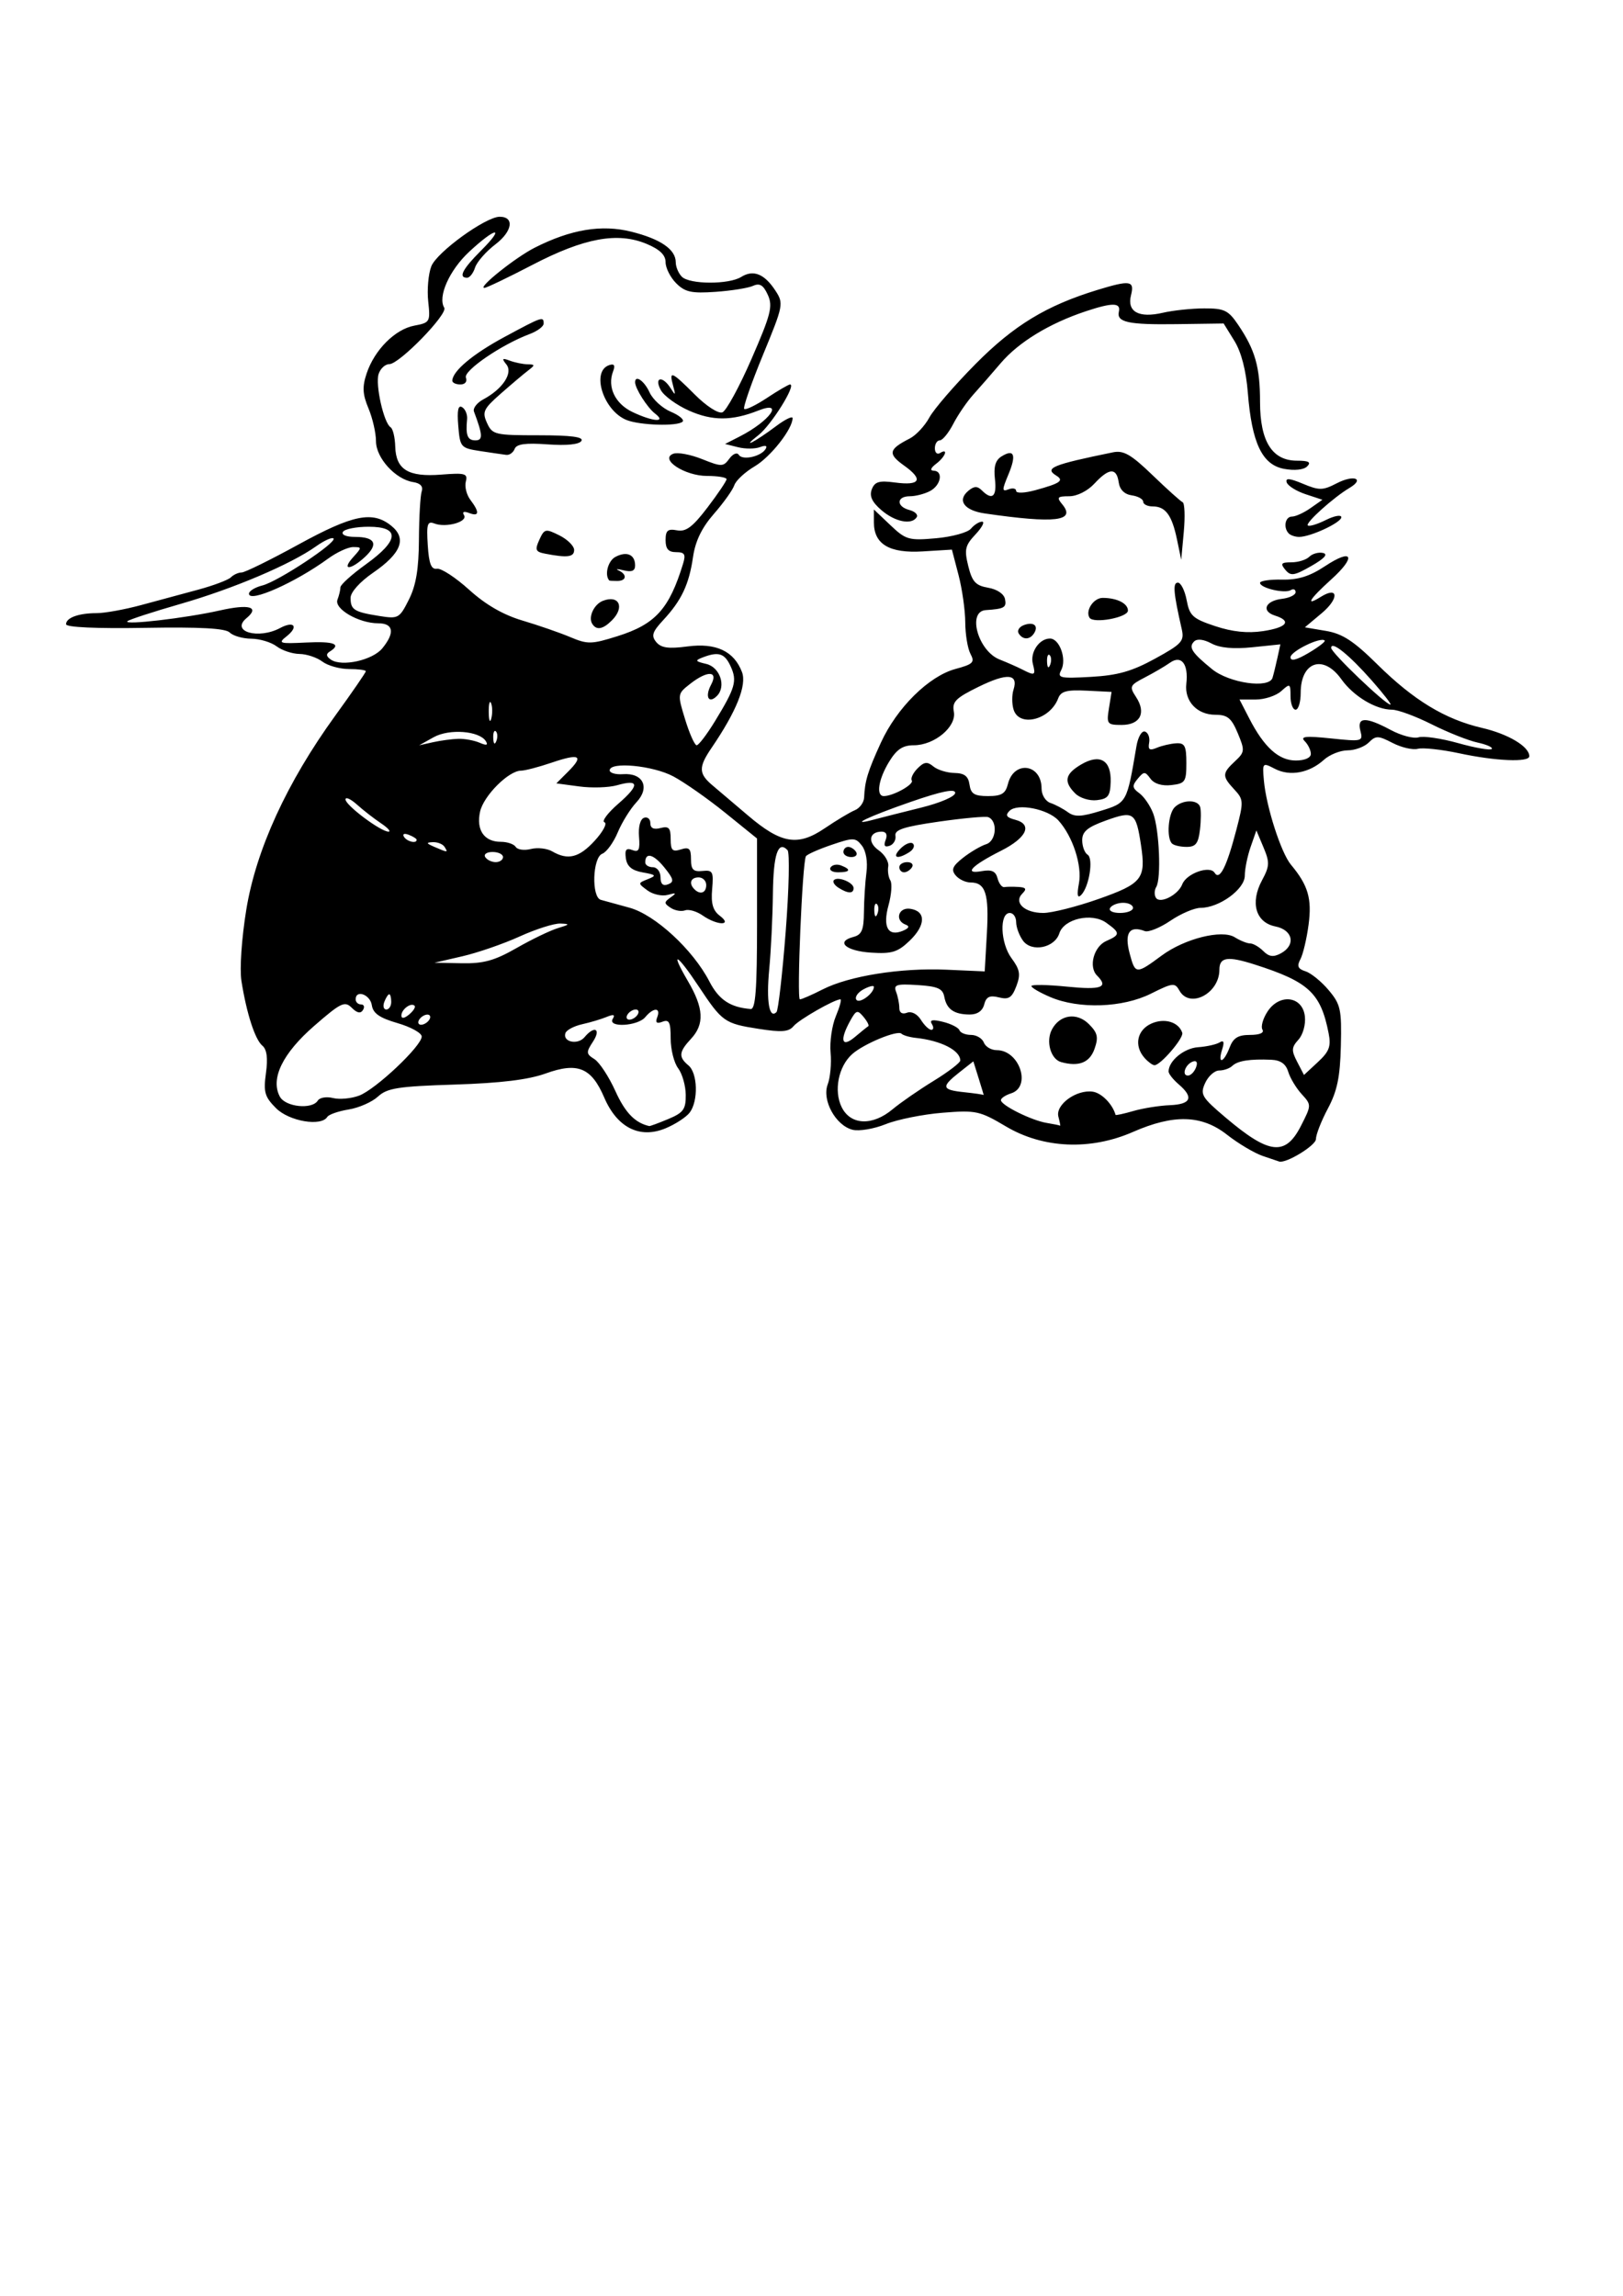 <?xml version="1.0" encoding="UTF-8" standalone="no"?>
<!-- Created with Inkscape (http://www.inkscape.org/) -->
<svg
   xmlns:dc="http://purl.org/dc/elements/1.1/"
   xmlns:cc="http://creativecommons.org/ns#"
   xmlns:rdf="http://www.w3.org/1999/02/22-rdf-syntax-ns#"
   xmlns:svg="http://www.w3.org/2000/svg"
   xmlns="http://www.w3.org/2000/svg"
   xmlns:sodipodi="http://sodipodi.sourceforge.net/DTD/sodipodi-0.dtd"
   xmlns:inkscape="http://www.inkscape.org/namespaces/inkscape"
   width="744.094"
   height="1052.362"
   id="svg3095"
   sodipodi:version="0.32"
   inkscape:version="0.46+pre4"
   sodipodi:docname="Little Angel2.svg"
   inkscape:output_extension="org.inkscape.output.svg.inkscape">
  <defs
     id="defs3097">
    <inkscape:perspective
       sodipodi:type="inkscape:persp3d"
       inkscape:vp_x="0 : 526.18109 : 1"
       inkscape:vp_y="0 : 1000 : 0"
       inkscape:vp_z="744.09448 : 526.18109 : 1"
       inkscape:persp3d-origin="372.04724 : 350.78739 : 1"
       id="perspective3103" />
    <inkscape:perspective
       id="perspective3112"
       inkscape:persp3d-origin="372.04724 : 350.78739 : 1"
       inkscape:vp_z="744.09448 : 526.18109 : 1"
       inkscape:vp_y="0 : 1000 : 0"
       inkscape:vp_x="0 : 526.18109 : 1"
       sodipodi:type="inkscape:persp3d" />
  </defs>
  <sodipodi:namedview
     id="base"
     pagecolor="#ffffff"
     bordercolor="#666666"
     borderopacity="1.0"
     gridtolerance="10000"
     guidetolerance="10"
     objecttolerance="10"
     inkscape:pageopacity="0.0"
     inkscape:pageshadow="2"
     inkscape:zoom="0.35"
     inkscape:cx="-23.571429"
     inkscape:cy="520"
     inkscape:document-units="px"
     inkscape:current-layer="layer1"
     showgrid="false"
     inkscape:window-width="640"
     inkscape:window-height="675"
     inkscape:window-x="22"
     inkscape:window-y="22" />
  <g
     inkscape:label="Layer 1"
     inkscape:groupmode="layer"
     id="layer1">
    <path
       style="fill:#000000"
       d="M 578.851,529.848 C 575.008,528.523 567.67,524.151 562.546,520.132 C 550.947,511.035 538.158,510.657 519.452,518.856 C 499.947,527.405 478.277,526.475 461.218,516.355 C 449.14,509.189 447.474,508.829 432.101,510.068 C 423.133,510.791 411.411,513.148 406.052,515.307 C 400.694,517.465 393.87,518.619 390.888,517.871 C 383.126,515.923 376.738,504.285 379.476,497.082 C 380.658,493.974 381.251,487.415 380.795,482.507 C 380.339,477.598 381.423,470.095 383.203,465.833 C 384.984,461.571 385.928,458.084 385.302,458.084 C 382.546,458.084 366.309,467.373 363.818,470.374 C 361.634,473.006 358.336,473.258 347.779,471.603 C 332.123,469.148 331.138,468.448 320.25,452.044 C 310.176,436.868 306.968,435.356 315.412,449.764 C 322.664,462.139 323.049,469.473 316.798,476.183 C 311.224,482.166 310.999,484.52 315.633,488.366 C 319.875,491.887 320.22,504.661 316.215,509.974 C 314.614,512.099 309.588,515.368 305.047,517.239 C 293.261,522.094 282.927,516.872 277.013,503.074 C 271.133,489.358 264.836,486.773 250.182,492.062 C 242.246,494.927 229.531,496.477 208.482,497.145 C 182.521,497.969 177.5,498.754 173.293,502.646 C 170.594,505.143 164.542,507.809 159.843,508.572 C 155.144,509.334 150.739,510.865 150.054,511.974 C 147.261,516.493 132.573,513.997 126.557,507.98 C 121.353,502.776 120.733,500.622 121.929,491.898 C 122.874,485.002 122.35,481.027 120.268,479.299 C 116.918,476.519 113.028,464.476 110.687,449.634 C 109.824,444.158 110.78,430.12 112.909,417.023 C 117.381,389.512 131.543,358.615 153.681,328.072 C 161.401,317.42 167.718,308.249 167.718,307.69 C 167.718,307.132 164.25,306.676 160.011,306.676 C 155.772,306.676 150.268,305.137 147.782,303.256 C 145.295,301.375 140.578,299.802 137.299,299.762 C 134.021,299.721 129.304,298.149 126.817,296.268 C 124.33,294.387 119.099,292.814 115.191,292.774 C 111.284,292.733 106.846,291.458 105.329,289.942 C 103.386,287.999 91.893,287.366 66.428,287.799 C 44.133,288.178 30.286,287.545 30.286,286.147 C 30.286,283.152 36.077,281.053 44.339,281.053 C 48.015,281.053 57.101,279.412 64.53,277.407 C 71.959,275.402 83.803,272.203 90.849,270.299 C 97.896,268.394 104.657,265.842 105.874,264.627 C 107.091,263.412 109.295,262.418 110.771,262.418 C 112.247,262.418 123.969,256.653 136.82,249.606 C 161.804,235.906 170.842,234.083 179.403,241.016 C 186.601,246.845 183.962,253.645 171.057,262.525 C 164.98,266.706 160.73,271.444 160.73,274.039 C 160.73,279.5 162.316,280.506 173.813,282.345 C 182.612,283.752 183.129,283.469 187.458,274.859 C 190.742,268.328 191.988,260.879 192.069,247.277 C 192.13,237.028 192.704,227.095 193.343,225.203 C 194.093,222.987 192.712,221.489 189.457,220.99 C 181.325,219.743 172.377,209.925 172.377,202.25 C 172.377,198.502 170.828,191.728 168.935,187.197 C 166.218,180.694 166.039,177.322 168.087,171.189 C 171.696,160.382 181.127,150.926 189.946,149.271 C 197.12,147.925 197.345,147.534 196.324,138.178 C 195.741,132.844 196.377,125.601 197.736,122.084 C 200.23,115.626 222.67,99.362 229.085,99.362 C 235.966,99.362 234.934,106.053 227.136,112.001 C 222.815,115.297 218.614,120.091 217.8,122.654 C 216.987,125.217 215.343,127.315 214.149,127.315 C 210.007,127.315 212.018,123.39 220.517,114.891 C 231.854,103.555 227.44,103.944 215.146,115.365 C 206.03,123.833 200.579,136.041 203.676,141.053 C 205.447,143.918 183.069,166.914 178.509,166.914 C 176.59,166.914 174.371,168.959 173.578,171.458 C 172.015,176.383 175.967,193.931 179.072,195.849 C 180.122,196.498 181.078,200.441 181.196,204.611 C 181.5,215.275 187.138,218.742 202.25,217.556 C 213.274,216.691 214.531,217.047 213.561,220.757 C 212.96,223.053 213.897,226.814 215.643,229.116 C 219.944,234.788 219.746,236.948 215.088,235.161 C 212.661,234.23 211.784,234.599 212.743,236.15 C 214.612,239.175 204.538,242.028 199.21,239.984 C 195.938,238.728 195.494,240.147 196.113,249.886 C 196.656,258.432 197.703,261.116 200.332,260.702 C 202.256,260.398 208.898,264.739 215.094,270.346 C 222.65,277.186 230.7,281.831 239.549,284.457 C 246.804,286.61 256.65,290.02 261.43,292.034 C 269.427,295.403 271.156,295.369 283.134,291.602 C 300.487,286.144 306.837,279.114 313.182,258.341 C 314.483,254.08 313.882,253.1 309.967,253.1 C 306.458,253.1 305.151,251.607 305.151,247.6 C 305.151,243.154 306.155,242.29 310.392,243.095 C 314.488,243.872 317.541,241.584 324.368,232.618 C 329.172,226.309 333.103,220.474 333.103,219.653 C 333.103,218.832 329.071,218.16 324.142,218.16 C 313.914,218.16 302.209,210.469 308.666,207.992 C 310.652,207.23 316.588,208.331 321.857,210.439 C 330.833,214.03 331.623,214.019 334.376,210.253 C 336.013,208.014 337.93,207.231 338.705,208.484 C 340.355,211.153 348.836,209.325 350.992,205.836 C 351.941,204.3 350.994,203.971 348.441,204.95 C 346.207,205.808 341.689,205.833 338.4,205.008 L 332.42,203.507 L 339.167,200.06 C 352.938,193.024 359.832,183.391 347.662,188.19 C 335.554,192.964 326.638,192.986 315.973,188.268 C 310.24,185.732 304.375,181.463 302.939,178.78 C 299.736,172.796 303.778,172.082 307.476,177.978 C 309.682,181.497 309.836,181.337 308.599,176.814 C 306.64,169.647 307.819,170.13 318.602,180.913 C 323.907,186.218 329.345,189.715 331.189,189.008 C 332.975,188.323 339.003,177.265 344.584,164.435 C 353.443,144.074 354.387,140.351 352.016,135.148 C 349.977,130.673 348.298,129.644 345.278,131.022 C 343.066,132.031 335.317,133.271 328.059,133.777 C 317.037,134.545 314.062,133.896 310.007,129.841 C 307.336,127.17 305.151,122.835 305.151,120.208 C 305.151,116.892 302.489,114.318 296.451,111.795 C 283.166,106.244 267.834,109.061 244.095,121.414 C 232.934,127.222 223.016,131.973 222.054,131.973 C 218.83,131.973 236.334,118 245.153,113.534 C 261.75,105.128 275.827,102.797 289.428,106.201 C 302.875,109.567 309.81,114.337 309.81,120.222 C 309.81,122.329 311.067,125.311 312.605,126.849 C 316.172,130.416 334.156,130.481 339.814,126.947 C 345.359,123.484 350.444,125.503 355.46,133.159 C 359.353,139.1 359.21,139.844 349.761,162.777 C 344.43,175.716 340.576,186.81 341.197,187.431 C 341.818,188.052 346.518,185.786 351.641,182.396 C 356.764,179.005 361.524,176.231 362.218,176.231 C 365.23,176.231 353.637,194.824 347.744,199.443 C 339.187,206.151 346.081,202.643 355.815,195.337 C 359.978,192.212 363.381,190.565 363.376,191.678 C 363.355,196.675 353.299,209.453 345.997,213.761 C 341.581,216.366 337.384,220.256 336.67,222.405 C 335.956,224.554 331.749,230.457 327.321,235.522 C 321.755,241.888 318.795,247.999 317.731,255.321 C 315.904,267.897 312.455,275.214 304.123,284.19 C 299.046,289.659 298.477,291.436 300.875,294.326 C 303.094,296.999 306.491,297.472 315.188,296.318 C 328.268,294.583 336.528,298.467 340.179,308.071 C 342.458,314.065 337.644,326.06 326.249,342.781 C 320.168,351.705 320.243,354.603 326.697,360.032 C 329.58,362.457 336.874,368.647 342.906,373.787 C 358.152,386.777 365.754,388.052 378.085,379.684 C 383.452,376.042 389.678,372.31 391.92,371.391 C 394.162,370.471 396.076,367.851 396.174,365.567 C 396.501,357.955 397.836,353.587 403.845,340.46 C 411.206,324.381 425.833,309.932 438.089,306.632 C 446.141,304.463 447.004,303.595 444.942,299.743 C 443.645,297.319 442.563,290.811 442.538,285.282 C 442.514,279.753 441.126,269.988 439.455,263.582 L 436.416,251.936 L 423.058,252.756 C 407.772,253.695 400.655,249.474 400.655,239.471 L 400.655,233.551 L 408.225,240.734 C 415.301,247.448 416.667,247.84 429.14,246.73 C 436.48,246.078 443.684,244.099 445.149,242.334 C 446.614,240.568 448.915,239.124 450.263,239.124 C 451.61,239.124 450.249,241.746 447.238,244.952 C 442.458,250.04 442.037,251.884 443.921,259.494 C 445.699,266.678 447.3,268.419 453.037,269.408 C 457.172,270.12 460.314,272.253 460.778,274.665 C 461.514,278.487 460.437,279.095 451.932,279.665 C 443.332,280.24 448.41,298.402 458.26,302.296 C 461.809,303.699 466.532,305.783 468.757,306.926 C 474.453,309.854 474.915,309.603 473.537,304.334 C 472.156,299.054 476.439,292.699 481.378,292.699 C 485.783,292.699 489.154,302.162 486.533,307.166 C 484.642,310.777 485.927,311.068 500.202,310.264 C 512.468,309.574 518.973,307.723 529.568,301.911 C 541.892,295.15 543.046,293.868 541.781,288.331 C 537.979,271.682 537.595,267.076 540.006,267.076 C 541.397,267.076 543.214,270.697 544.044,275.121 C 545.386,282.274 546.837,283.593 557.122,287.009 C 564.999,289.625 571.983,290.357 579.012,289.303 C 590.035,287.65 592.36,284.657 584.546,282.177 C 578.087,280.126 580.065,275.404 587.766,274.492 C 591.19,274.087 593.992,272.715 593.992,271.443 C 593.992,270.171 592.992,269.749 591.77,270.504 C 589.017,272.205 577.687,269.533 577.687,267.183 C 577.687,266.238 582.217,265.566 587.755,265.688 C 595.083,265.851 600.443,264.179 607.443,259.547 C 620.18,251.119 622.008,255.055 610.278,265.652 C 600.274,274.691 598.19,278.176 605.533,273.59 C 613.648,268.522 614.022,274.326 606.014,281.04 L 598.236,287.561 L 607.906,289.195 C 615.475,290.474 620.573,293.79 631.377,304.46 C 648.123,320.999 662.477,329.715 679.477,333.667 C 691.529,336.468 701.143,342.223 701.143,346.636 C 701.143,349.533 685.758,348.888 668.964,345.286 C 660.874,343.551 652.349,342.629 650.019,343.239 C 647.689,343.848 642.484,342.641 638.452,340.556 C 631.849,337.141 630.765,337.121 627.531,340.355 C 625.557,342.33 621.201,343.946 617.852,343.946 C 614.503,343.946 609.599,345.904 606.954,348.299 C 600.27,354.349 591.378,355.984 584.517,352.424 C 578.812,349.465 578.729,349.552 579.45,357.745 C 580.503,369.721 587.311,390.916 591.851,396.356 C 599.74,405.808 601.528,411.893 599.939,423.873 C 599.083,430.321 597.396,437.441 596.19,439.696 C 594.497,442.858 595.037,444.126 598.55,445.241 C 601.055,446.036 605.823,449.916 609.144,453.864 C 614.638,460.392 615.144,462.703 614.741,479.417 C 614.397,493.665 613.064,500.112 608.804,508.114 C 605.782,513.79 603.31,520.108 603.31,522.154 C 603.31,525.039 589.732,533.346 586.496,532.44 C 586.135,532.339 582.695,531.172 578.851,529.848 z M 596.448,516.071 C 601.297,506.565 601.299,506.475 596.763,501.513 C 594.252,498.766 591.483,494.16 590.609,491.278 C 589.509,487.651 587.095,485.954 582.771,485.769 C 573.076,485.352 567.407,486.245 564.991,488.568 C 563.774,489.738 561.06,490.696 558.96,490.696 C 556.859,490.696 553.967,493.272 552.532,496.42 C 550.129,501.696 550.875,502.949 562.058,512.405 C 581.981,529.252 589.324,530.035 596.448,516.071 z M 306.39,512.943 C 313.325,510.046 314.458,508.48 314.394,501.879 C 314.353,497.65 312.781,492.155 310.9,489.668 C 309.019,487.181 307.48,481.042 307.48,476.025 C 307.48,468.594 306.785,467.17 303.727,468.344 C 301.041,469.374 300.358,468.783 301.324,466.264 C 303.064,461.73 299.588,461.713 295.833,466.237 C 292.348,470.437 278.371,471.158 280.937,467.006 C 282.126,465.082 281.31,464.824 278.163,466.13 C 275.711,467.146 270.638,468.662 266.89,469.497 C 263.143,470.332 259.692,472.17 259.222,473.581 C 257.866,477.648 264.919,479.124 267.996,475.416 C 272.545,469.935 275.703,471.605 271.865,477.463 C 268.64,482.385 268.698,483.097 272.51,485.478 C 274.812,486.915 279.147,493.517 282.145,500.15 C 286.607,510.025 291.141,514.707 297.655,516.171 C 298.017,516.252 301.947,514.8 306.39,512.943 z M 485.239,511.858 C 483.801,506.362 493.539,499.305 501.027,500.416 C 505.063,501.014 510.047,506.092 511.454,511.038 C 511.539,511.336 515.208,510.54 519.607,509.268 C 524.006,507.996 531.536,506.794 536.34,506.597 C 546.068,506.197 547.413,503.05 540.417,497.059 C 537.854,494.865 535.758,492.212 535.758,491.164 C 535.758,486.299 542.821,480.475 549.261,480.029 C 553.175,479.758 557.616,478.771 559.129,477.836 C 561.068,476.638 561.417,477.596 560.309,481.086 C 558.103,488.036 561.021,487.287 563.71,480.213 C 565.411,475.739 567.589,474.39 573.108,474.39 C 577.505,474.39 579.708,473.447 578.788,471.958 C 577.961,470.621 579.013,466.889 581.126,463.665 C 586.644,455.243 597.182,456.595 598.243,465.861 C 598.671,469.601 597.387,474.254 595.288,476.575 C 592.091,480.107 592.01,481.515 594.706,486.711 L 597.836,492.745 L 604.203,486.84 C 609.446,481.979 610.315,479.638 609.124,473.587 C 605.489,455.124 599.993,450.025 575.192,442.106 C 562.808,438.151 559.052,438.71 559.052,444.507 C 559.052,455.406 545.454,462.51 540.735,454.077 C 538.652,450.355 537.719,450.454 527.668,455.474 C 514.698,461.951 494.726,462.644 481.6,457.072 C 476.796,455.032 472.865,452.747 472.865,451.993 C 472.865,451.24 480.203,451.36 489.171,452.261 C 505.008,453.852 508.383,452.605 502.95,447.172 C 498.957,443.179 501.473,433.849 507.223,431.327 C 513.675,428.496 513.667,427.6 507.15,422.954 C 500.54,418.242 487.794,421.133 485.669,427.825 C 483.551,434.5 472.987,436.636 469.009,431.195 C 467.286,428.839 465.877,425.016 465.877,422.699 C 465.877,420.381 464.567,418.487 462.965,418.49 C 458.12,418.498 458.634,432.305 463.736,439.207 C 467.617,444.456 468,446.677 465.953,452.062 C 463.933,457.374 462.461,458.317 457.955,457.186 C 453.73,456.125 452.148,456.889 451.22,460.436 C 450.441,463.417 448.058,465.06 444.548,465.037 C 437.383,464.99 434.001,462.627 432.932,456.92 C 432.225,453.146 429.904,452.124 420.713,451.539 C 410.987,450.919 409.576,451.363 410.834,454.641 C 411.641,456.744 412.302,460.064 412.302,462.018 C 412.302,464.229 413.63,465.061 415.817,464.222 C 417.877,463.431 420.518,464.774 422.2,467.467 C 423.778,469.993 425.927,472.061 426.976,472.061 C 428.024,472.061 428.14,470.86 427.233,469.392 C 426.056,467.489 427.521,467.204 432.336,468.399 C 436.05,469.321 439.439,471.046 439.866,472.233 C 440.293,473.419 442.684,474.39 445.18,474.39 C 447.676,474.39 450.321,475.962 451.058,477.884 C 451.796,479.806 454.458,481.378 456.975,481.378 C 467.434,481.378 473.01,498.175 463.548,501.178 C 460.985,501.991 458.889,503.396 458.889,504.299 C 458.889,506.617 472.893,513.583 479.853,514.727 C 483.056,515.253 485.841,515.827 486.041,516.001 C 486.241,516.176 485.88,514.311 485.239,511.858 z M 486.498,486.847 C 481.686,485.518 479.384,477.29 482.3,471.842 C 485.938,465.043 493.729,463.937 499.229,469.437 C 503.223,473.431 503.681,475.432 501.82,480.745 C 499.592,487.108 494.616,489.09 486.498,486.847 z M 524.693,484.882 C 519.846,479.376 521.264,472.197 527.786,469.225 C 533.79,466.489 540.368,468.422 542.031,473.409 C 542.82,475.777 531.957,488.422 529.258,488.278 C 528.349,488.229 526.295,486.701 524.693,484.882 z M 409.211,508.478 C 412.833,505.448 421.299,499.593 428.025,495.467 C 434.751,491.342 440.254,487.137 440.254,486.122 C 440.254,481.484 431.379,476.964 419.889,475.751 C 417.016,475.448 414.047,474.583 413.293,473.829 C 411.511,472.047 396.021,478.455 390.72,483.168 C 384.369,488.813 382.156,500.068 385.92,507.583 C 390.032,515.795 400.011,516.179 409.211,508.478 z M 145.706,504.483 C 146.562,503.098 149.696,502.576 152.67,503.322 C 155.644,504.069 161.033,503.57 164.645,502.214 C 172.253,499.357 193.341,479.455 193.341,475.13 C 193.341,473.52 188.362,470.755 182.277,468.988 C 174.014,466.588 171.024,464.505 170.468,460.764 C 169.742,455.877 163.06,453.46 163.06,458.084 C 163.06,459.366 164.17,460.414 165.526,460.414 C 166.883,460.414 167.283,461.563 166.415,462.967 C 165.336,464.713 163.71,464.392 161.267,461.949 C 158.058,458.74 156.314,459.579 144.089,470.212 C 129.535,482.872 123.899,494.457 128.297,502.675 C 130.848,507.441 143.092,508.712 145.706,504.483 z M 448.727,494.424 L 446.249,486.505 L 439.886,491.512 C 431.379,498.207 431.694,499.567 442.001,500.645 C 446.805,501.148 450.842,501.735 450.971,501.951 C 451.1,502.166 450.09,498.779 448.727,494.424 z M 548.322,489.336 C 549.192,487.068 548.672,486.003 546.97,486.57 C 543.488,487.731 541.57,493.025 544.632,493.025 C 545.883,493.025 547.543,491.365 548.322,489.336 z M 398.075,470.395 C 398.578,470.092 397.604,468.175 395.912,466.136 C 393.147,462.805 392.53,462.976 389.839,467.827 C 384.849,476.82 385.855,480.464 391.92,475.358 C 394.802,472.931 397.572,470.698 398.075,470.395 z M 196.835,467.402 C 197.627,466.121 197.227,465.072 195.946,465.072 C 194.664,465.072 192.968,466.121 192.177,467.402 C 191.385,468.683 191.785,469.731 193.066,469.731 C 194.347,469.731 196.044,468.683 196.835,467.402 z M 190.059,461.013 C 188.443,459.398 184.024,462.68 184.024,465.495 C 184.024,467.04 185.36,466.863 187.574,465.026 C 189.527,463.405 190.645,461.6 190.059,461.013 z M 292.339,465.072 C 293.131,463.791 292.731,462.743 291.45,462.743 C 290.168,462.743 288.472,463.791 287.681,465.072 C 286.889,466.354 287.289,467.402 288.57,467.402 C 289.851,467.402 291.548,466.354 292.339,465.072 z M 360.214,427.078 C 361.729,407.619 362.106,390.793 361.051,389.688 C 356.707,385.137 354.561,391.556 354.348,409.731 C 354.224,420.311 353.461,435.94 352.652,444.462 C 351.27,459.023 352.681,467.235 355.996,463.921 C 356.8,463.117 358.698,446.537 360.214,427.078 z M 179.365,459.249 C 179.365,457.327 178.953,455.755 178.45,455.755 C 177.946,455.755 176.931,457.327 176.193,459.249 C 175.456,461.171 175.868,462.743 177.109,462.743 C 178.35,462.743 179.365,461.171 179.365,459.249 z M 347.079,423.551 L 347.079,384.358 L 332.521,372.588 C 324.514,366.115 313.785,358.595 308.679,355.876 C 299.291,350.877 279.528,349.008 279.528,353.119 C 279.528,354.321 282.263,355.107 285.606,354.866 C 294.87,354.198 298.134,360.996 291.79,367.749 C 289.012,370.706 285.155,376.916 283.22,381.547 C 281.285,386.178 278.09,390.586 276.121,391.342 C 271.662,393.053 271.086,411.231 275.451,412.469 C 277.053,412.923 282.949,414.544 288.555,416.071 C 300.307,419.272 317.699,435.305 325.223,449.873 C 329.564,458.279 334.788,461.763 344.168,462.511 C 346.391,462.688 347.079,453.476 347.079,423.551 z M 322.164,419.65 C 319.421,417.729 315.781,416.67 314.075,417.297 C 312.37,417.923 309.402,417.399 307.48,416.131 C 304.374,414.083 304.374,413.551 307.48,411.345 C 310.306,409.337 310.06,409.117 306.193,410.191 C 303.564,410.921 299.371,410.017 296.876,408.18 C 292.39,404.879 292.391,404.821 296.998,402.992 C 301.114,401.358 300.842,400.998 294.669,399.899 C 289.687,399.013 287.467,397.159 286.938,393.441 C 286.374,389.486 287.089,388.569 289.894,389.646 C 292.874,390.789 293.472,389.59 292.967,383.482 C 292.597,379.018 293.537,375.475 295.251,374.869 C 296.852,374.303 298.163,375.401 298.163,377.309 C 298.163,379.632 299.702,380.377 302.821,379.561 C 306.626,378.566 307.48,379.489 307.48,384.595 C 307.48,389.787 308.27,390.596 312.139,389.368 C 315.968,388.153 316.798,388.95 316.798,393.842 C 316.798,398.627 317.826,399.686 322.039,399.24 C 326.773,398.739 327.204,399.547 326.495,407.598 C 325.917,414.158 326.84,417.367 329.989,419.753 C 336.14,424.415 328.829,424.319 322.164,419.65 z M 323.786,405.674 C 323.786,403.752 322.213,402.18 320.292,402.18 C 316.654,402.18 315.67,404.935 318.351,407.615 C 321.031,410.295 323.786,409.311 323.786,405.674 z M 304.546,397.583 C 299.602,391.478 295.833,390.503 295.833,395.329 C 295.833,396.535 297.406,397.521 299.327,397.521 C 301.25,397.521 302.821,399.583 302.821,402.107 C 302.821,405.213 303.942,406.262 306.293,405.36 C 309.172,404.255 308.873,402.926 304.546,397.583 z M 400.655,452.345 C 400.655,451.568 398.529,452.07 395.931,453.461 C 393.333,454.851 391.827,456.992 392.585,458.219 C 393.9,460.346 400.655,455.429 400.655,452.345 z M 377.11,453.554 C 389.288,447.341 412.966,443.568 433.948,444.497 L 451.462,445.273 L 452.454,427.803 C 453.485,409.634 451.826,404.509 444.913,404.509 C 442.664,404.509 439.608,403.044 438.122,401.253 C 435.983,398.675 436.692,396.997 441.523,393.196 C 444.88,390.556 449.662,387.749 452.149,386.96 C 456.849,385.468 457.505,376.192 453.026,374.555 C 451.766,374.095 441.554,375.035 430.33,376.644 C 414.494,378.913 410.06,380.351 410.531,383.062 C 410.864,384.983 409.66,387.069 407.854,387.697 C 405.588,388.486 405.024,387.659 406.034,385.027 C 406.962,382.609 406.296,381.215 404.213,381.215 C 398.441,381.215 397.653,386.129 402.842,389.764 C 405.605,391.699 407.579,395.022 407.23,397.148 C 406.88,399.275 407.315,402.162 408.196,403.563 C 409.077,404.964 408.705,410.069 407.369,414.907 C 404.603,424.924 407.121,429.468 413.892,426.676 C 416.717,425.512 417.156,424.569 415.213,423.843 C 410.073,421.923 411.868,415.768 417.332,416.576 C 424.598,417.651 424.466,424.106 417.032,431.228 C 411.574,436.457 408.879,437.29 399.398,436.678 C 387.789,435.928 382.943,431.652 391.242,429.482 C 395.088,428.476 396.013,426.307 396.084,418.121 C 396.132,412.556 396.653,404.334 397.241,399.85 C 397.875,395.015 397.031,390.049 395.167,387.646 C 392.238,383.869 391.288,383.844 381.201,387.281 C 375.249,389.309 369.977,391.657 369.485,392.498 C 367.848,395.302 365.213,458.084 366.733,458.084 C 367.556,458.084 372.226,456.046 377.11,453.554 z M 384.417,406.929 C 382.532,405.737 381.596,404.157 382.336,403.416 C 384.171,401.581 391.337,404.504 391.337,407.088 C 391.337,409.743 388.772,409.684 384.417,406.929 z M 380.792,397.623 C 381.55,396.397 383.708,395.985 385.589,396.707 C 390.404,398.555 389.836,399.85 384.212,399.85 C 381.574,399.85 380.035,398.848 380.792,397.623 z M 412.302,397.521 C 412.302,396.24 413.936,395.192 415.933,395.192 C 417.93,395.192 418.917,396.24 418.125,397.521 C 417.333,398.802 415.699,399.85 414.493,399.85 C 413.288,399.85 412.302,398.802 412.302,397.521 z M 386.679,390.533 C 386.679,389.252 387.665,388.203 388.87,388.203 C 390.076,388.203 391.71,389.252 392.502,390.533 C 393.294,391.814 392.307,392.862 390.31,392.862 C 388.313,392.862 386.679,391.814 386.679,390.533 z M 412.912,388.924 C 415.077,386.759 417.63,385.767 418.584,386.722 C 419.539,387.676 418.777,389.432 416.893,390.624 C 411.222,394.21 408.702,393.135 412.912,388.924 z M 532.625,437.991 C 543.128,430.232 560.223,425.959 566.095,429.626 C 568.592,431.185 571.773,432.461 573.163,432.461 C 574.553,432.461 577.26,434.032 579.179,435.951 C 581.792,438.563 583.799,438.835 587.166,437.034 C 594.201,433.268 592.83,426.289 584.737,424.67 C 575.683,422.86 573.06,413.795 578.608,403.493 C 582.085,397.037 582.162,395.291 579.274,388.423 L 576.008,380.655 L 573.353,388.271 C 571.893,392.46 570.698,398.366 570.698,401.397 C 570.698,407.608 558.979,416.133 550.42,416.147 C 547.594,416.152 541.368,418.812 536.584,422.059 C 531.8,425.305 526.512,427.435 524.834,426.791 C 517.788,424.087 515.4,427.648 517.922,437.096 C 520.48,446.683 520.832,446.704 532.625,437.991 z M 236.833,434.563 C 243.77,430.594 252.284,426.491 255.752,425.445 C 261.308,423.77 261.442,423.521 256.883,423.344 C 254.037,423.234 245.651,425.898 238.248,429.263 C 230.845,432.629 219.023,436.714 211.976,438.342 L 199.165,441.301 L 211.693,441.54 C 221.708,441.731 226.751,440.331 236.833,434.563 z M 402.062,414.457 C 401.288,413.683 400.738,415.059 400.839,417.515 C 400.95,420.228 401.502,420.78 402.246,418.922 C 402.919,417.24 402.836,415.231 402.062,414.457 z M 503.655,412.079 C 523.671,405.02 525.436,402.78 523.108,387.391 C 520.824,372.287 519.755,371.529 507.151,376.061 C 498.579,379.144 496.159,381.142 496.159,385.136 C 496.159,387.953 497.268,390.944 498.625,391.782 C 501.447,393.526 499.296,406.738 495.605,410.332 C 493.975,411.92 493.673,410.205 494.657,404.946 C 496.191,396.749 491.831,383.358 485.268,376.105 C 480.497,370.833 466.45,368.064 462.831,371.682 C 460.788,373.726 461.422,374.717 465.448,375.769 C 473.525,377.882 470.744,384.017 459.032,389.924 C 445.49,396.753 441.579,400.817 449.976,399.335 C 454.664,398.507 456.485,399.315 457.345,402.604 C 457.974,405.006 459.364,406.818 460.435,406.629 C 461.507,406.441 464.427,406.411 466.925,406.563 C 470.407,406.774 470.828,407.478 468.728,409.578 C 464.593,413.713 469.721,418.485 478.299,418.485 C 482.255,418.485 493.665,415.603 503.655,412.079 z M 519.452,416.156 C 519.452,414.875 517.418,413.826 514.931,413.826 C 512.444,413.826 509.762,414.875 508.97,416.156 C 508.154,417.477 510.111,418.485 513.492,418.485 C 516.77,418.485 519.452,417.437 519.452,416.156 z M 542.031,405.343 C 543.94,400.368 554.683,396.551 556.861,400.075 C 559.159,403.793 562.368,397.446 566.832,380.353 C 570.215,367.398 570.168,366.475 565.887,361.88 C 560.226,355.804 560.256,354.492 566.185,348.969 C 570.709,344.754 570.784,344.001 567.469,336.066 C 564.572,329.134 562.752,327.64 557.202,327.64 C 548.805,327.64 542.973,321.405 543.894,313.411 C 544.935,304.361 541.62,300.096 536.407,303.778 C 534.128,305.388 528.936,308.427 524.868,310.532 C 517.935,314.12 517.683,314.683 520.844,319.507 C 525.611,326.782 522.762,332.299 514.24,332.299 C 507.597,332.299 507.265,331.868 508.409,324.728 L 509.621,317.158 L 498.152,316.59 C 489.049,316.14 486.369,316.86 485.16,320.084 C 481.46,329.946 467.33,333.558 464.712,325.311 C 463.899,322.748 463.871,318.644 464.65,316.189 C 466.993,308.809 461.851,308.353 448.719,314.778 C 438.169,319.939 436.438,321.68 437.311,326.248 C 438.621,333.098 428.439,341.616 418.941,341.616 C 413.873,341.616 411.105,343.467 407.617,349.187 C 402.709,357.237 401.531,364.91 405.204,364.91 C 409.5,364.91 419.13,359.548 418.031,357.769 C 417.418,356.778 418.611,354.275 420.68,352.206 C 423.712,349.173 425.115,349.002 427.913,351.324 C 429.823,352.909 434.167,354.255 437.566,354.317 C 442.161,354.399 443.939,355.773 444.492,359.669 C 445.094,363.903 446.724,364.91 452.975,364.91 C 459.191,364.91 460.988,363.815 462.11,359.343 C 464.855,348.409 477.524,350.124 477.524,361.429 C 477.524,364.371 479.324,367.3 481.6,368.065 C 483.842,368.817 487.434,370.72 489.581,372.292 C 492.697,374.574 495.752,374.448 504.7,371.669 C 516.711,367.939 516.623,368.099 521.019,342.093 C 521.747,337.784 523.476,334.825 524.961,335.347 C 526.415,335.858 527.264,338.144 526.848,340.427 C 526.261,343.647 527.045,344.175 530.342,342.782 C 532.68,341.795 536.69,340.866 539.252,340.719 C 543.179,340.493 543.911,341.915 543.911,349.769 C 543.911,358.357 543.373,359.148 537.038,359.869 C 532.703,360.362 529.16,359.277 527.444,356.931 C 524.956,353.528 524.458,353.532 521.594,356.983 C 518.941,360.18 519.057,361.189 522.36,363.605 C 524.504,365.172 527.354,369.338 528.694,372.862 C 531.516,380.285 532.452,402.766 530.097,406.575 C 529.216,408.001 529.144,410.219 529.938,411.503 C 531.787,414.495 540.155,410.231 542.031,405.343 z M 537.311,386.651 C 534.737,384.077 535.564,373.024 538.553,370.034 C 542.063,366.525 549.065,366.398 550.207,369.823 C 550.681,371.244 550.654,375.961 550.147,380.305 C 549.407,386.639 548.198,388.203 544.044,388.203 C 541.195,388.203 538.165,387.505 537.311,386.651 z M 492.958,363.705 C 487.549,358.297 488.249,354.812 495.619,350.459 C 504.27,345.348 509.508,348.419 509.203,358.424 C 509.007,364.876 508.012,366.186 502.857,366.783 C 499.476,367.175 495.052,365.8 492.958,363.705 z M 230.611,392.862 C 230.611,391.581 228.453,390.533 225.815,390.533 C 223.177,390.533 221.667,391.581 222.458,392.862 C 223.25,394.143 225.408,395.192 227.255,395.192 C 229.101,395.192 230.611,394.143 230.611,392.862 z M 272.715,385.306 C 276.511,381.151 278.495,377.377 277.125,376.92 C 275.754,376.463 278.617,372.631 283.486,368.403 C 293.344,359.844 293.137,357.021 282.868,359.952 C 279.109,361.024 271.317,361.268 265.552,360.494 L 255.069,359.086 L 260.505,353.651 C 267.829,346.326 265.761,345.228 252.88,349.602 C 246.948,351.615 240.64,353.263 238.861,353.263 C 233.196,353.263 221.692,364.783 220.094,372.056 C 218.247,380.466 221.965,385.874 229.594,385.874 C 232.565,385.874 235.645,386.926 236.44,388.212 C 237.235,389.498 240.365,389.927 243.397,389.167 C 246.428,388.406 250.819,388.894 253.154,390.252 C 260.387,394.458 265.548,393.154 272.715,385.306 z M 203.823,388.203 C 203.032,386.922 200.611,385.948 198.445,386.038 C 195.234,386.171 195.367,386.571 199.165,388.203 C 205.398,390.882 205.479,390.882 203.823,388.203 z M 191.012,384.959 C 191.012,384.455 189.385,383.419 187.397,382.656 C 185.324,381.86 184.389,382.251 185.205,383.571 C 186.573,385.785 191.012,386.845 191.012,384.959 z M 174.642,377.358 C 171.475,375.236 166.524,371.384 163.642,368.799 C 160.759,366.213 158.401,365.161 158.401,366.461 C 158.401,369.118 174.56,381.215 178.109,381.215 C 179.37,381.215 177.81,379.479 174.642,377.358 z M 422.201,370.23 C 431.162,368.012 437.925,365.085 437.925,363.424 C 437.925,361.407 431.651,362.682 417.543,367.568 C 398.065,374.314 388.347,378.983 400.655,375.683 C 403.858,374.824 413.554,372.37 422.201,370.23 z M 600.98,345.576 C 600.98,343.911 599.716,341.284 598.17,339.738 C 595.977,337.545 598.613,337.268 610.186,338.478 C 624.559,339.98 624.971,339.874 623.696,334.998 C 622.016,328.573 626.134,328.461 637.622,334.617 C 642.392,337.174 648.126,338.684 650.364,337.974 C 652.602,337.263 660.779,338.463 668.534,340.639 C 676.29,342.815 683.205,344.025 683.903,343.327 C 684.6,342.63 681.689,341.306 677.433,340.384 C 673.178,339.463 663.699,335.694 656.369,332.01 C 649.039,328.325 640.863,325.311 638.201,325.311 C 630.778,325.311 620.525,319.155 614.981,311.37 C 606.722,299.77 596.321,303.256 596.321,317.624 C 596.321,321.851 595.273,325.311 593.992,325.311 C 592.711,325.311 591.663,322.528 591.663,319.126 C 591.663,313.282 591.428,313.154 587.403,316.797 C 585.06,318.917 579.798,320.652 575.709,320.652 L 568.274,320.652 L 572.778,329.387 C 579.571,342.565 586.267,348.604 594.083,348.604 C 598.189,348.604 600.98,347.379 600.98,345.576 z M 210.197,338.667 C 213.097,338.595 217.477,339.407 219.929,340.472 C 223.031,341.819 223.892,341.606 222.759,339.773 C 219.808,334.998 206.007,333.929 198.842,337.919 L 192.177,341.631 L 198.55,340.214 C 202.055,339.435 207.296,338.739 210.197,338.667 z M 227.36,335.259 C 226.586,334.485 226.035,335.861 226.136,338.316 C 226.248,341.03 226.8,341.582 227.544,339.724 C 228.217,338.042 228.134,336.033 227.36,335.259 z M 327.814,330.552 C 337.128,315.302 338.032,312.146 334.996,305.483 C 332.252,299.46 329.456,298.55 322.229,301.327 C 318.506,302.758 318.704,303.141 323.786,304.335 C 330.109,305.819 333.052,314.647 328.68,319.018 C 324.881,322.817 323.078,319.339 326.008,313.863 C 329.462,307.409 324.324,307.243 316.307,313.55 C 310.569,318.064 310.554,318.174 314.138,329.855 C 316.123,336.324 318.492,341.616 319.402,341.616 C 320.312,341.616 324.098,336.637 327.814,330.552 z M 225.151,322.355 C 224.513,320.778 224.03,322.632 224.077,326.475 C 224.125,330.319 224.647,331.609 225.237,329.343 C 225.828,327.076 225.789,323.932 225.151,322.355 z M 629.05,312.08 C 618.541,300.14 610.298,293.508 610.298,296.992 C 610.298,299.184 635.179,322.981 637.471,322.981 C 638.117,322.981 634.328,318.076 629.05,312.08 z M 583.406,310.705 C 583.89,309.13 584.898,305.033 585.647,301.603 L 587.008,295.365 L 574.089,296.698 C 565.486,297.586 559.243,297.001 555.404,294.947 C 551.815,293.026 548.816,292.686 547.455,294.047 C 544.805,296.697 546.399,299.157 555.662,306.713 C 563.528,313.13 581.853,315.767 583.406,310.705 z M 481.261,300.318 C 480.486,299.544 479.936,300.92 480.037,303.376 C 480.149,306.089 480.701,306.641 481.444,304.783 C 482.117,303.102 482.035,301.092 481.261,300.318 z M 175.289,297.171 C 181.12,290.036 180.417,285.711 173.426,285.711 C 164.504,285.711 153.096,279.107 154.718,274.881 C 155.462,272.941 156.071,270.39 156.071,269.211 C 156.071,268.033 161.313,263.303 167.718,258.701 C 183.048,247.688 183.519,241.453 169.02,241.453 C 163.331,241.453 158.028,242.502 157.236,243.783 C 156.399,245.138 158.719,246.112 162.785,246.112 C 172.024,246.112 173.653,249.401 167.331,255.291 C 160.719,261.45 156.345,261.562 161.895,255.43 C 165.963,250.934 165.963,250.771 161.893,250.771 C 159.574,250.771 154.432,253.139 150.468,256.034 C 135.36,267.064 114.143,276.475 114.143,272.145 C 114.143,270.916 116.901,269.219 120.273,268.372 C 127.455,266.57 154.664,248.587 152.891,246.814 C 152.225,246.149 148.627,247.779 144.893,250.437 C 133.348,258.658 107.051,269.831 82.855,276.794 C 70.131,280.456 59.131,284.042 58.411,284.762 C 56.493,286.68 85.193,283.336 100.74,279.83 C 114.321,276.767 119.231,278.192 112.978,283.382 C 105.594,289.511 118.445,293.218 128.472,287.852 C 134.844,284.442 137.028,287.223 131.443,291.635 C 127.304,294.906 127.997,295.131 140.351,294.523 C 153.18,293.892 156.711,295.248 151.164,298.677 C 149.364,299.789 149.54,300.911 151.746,302.393 C 156.755,305.756 170.822,302.636 175.289,297.171 z M 607.332,293.616 C 605.507,291.791 591.663,298.566 591.663,301.284 C 591.663,303.235 594.374,302.59 599.915,299.32 C 604.454,296.642 607.791,294.075 607.332,293.616 z M 467.032,290.354 C 466.234,289.063 467.266,287.362 469.324,286.572 C 473.784,284.86 476.269,286.746 474.126,290.215 C 472.191,293.345 468.92,293.409 467.032,290.354 z M 271.505,285.922 C 269.599,282.837 272.343,276.968 276.424,275.402 C 283.87,272.544 286.533,278.373 280.526,284.38 C 276.386,288.521 273.424,289.027 271.505,285.922 z M 499.504,283.141 C 497.498,279.896 501.373,274.065 505.535,274.065 C 512.084,274.065 517.123,276.594 517.123,279.882 C 517.123,283.066 501.269,285.998 499.504,283.141 z M 279.35,266.106 C 277.055,263.607 278.712,257.113 282.108,255.296 C 287.32,252.506 291.175,254.173 291.175,259.218 C 291.175,261.694 289.627,262.348 285.934,261.432 C 283.051,260.716 282.003,260.733 283.604,261.469 C 287.622,263.314 287.262,266.3 283.022,266.3 C 281.1,266.3 279.448,266.213 279.35,266.106 z M 589.28,261.189 C 586.907,258.329 587.371,257.759 592.076,257.759 C 595.18,257.759 598.866,256.612 600.267,255.211 C 601.668,253.81 604.486,253.024 606.53,253.464 C 609.017,254 607.252,255.976 601.186,259.442 C 593.3,263.949 591.758,264.175 589.28,261.189 z M 249.945,253.801 C 245.512,252.941 245.152,252.081 247.272,247.428 C 249.582,242.357 250.11,242.242 256.473,245.416 C 260.185,247.268 263.222,250.278 263.222,252.106 C 263.222,255.373 260.102,255.772 249.945,253.801 z M 539.611,247.277 C 537.288,236.125 534.357,232.136 528.485,232.136 C 526.079,232.136 524.111,231.161 524.111,229.969 C 524.111,228.777 521.753,227.466 518.87,227.057 C 515.502,226.579 513.363,224.44 512.885,221.072 C 511.917,214.258 508.465,214.439 501.778,221.654 C 498.618,225.064 493.804,227.477 490.161,227.477 C 484.763,227.477 484.344,227.962 486.989,231.149 C 493.433,238.914 483.835,240.053 451.501,235.359 C 442.025,233.984 438.681,229.353 443.985,224.951 C 446.602,222.78 448.094,222.738 450.136,224.781 C 454.914,229.558 457.092,227.671 456.147,219.574 C 455.493,213.972 456.362,210.961 459.135,209.229 C 464.984,205.576 466.092,208.477 462.308,217.533 C 459.32,224.684 459.331,225.477 462.401,224.299 C 464.313,223.565 465.877,223.896 465.877,225.033 C 465.877,226.181 469.765,226.037 474.612,224.711 C 486.143,221.555 487.958,220.29 484.246,217.995 C 478.703,214.569 482.485,213.021 510.29,207.333 C 515.128,206.343 518.575,208.333 528.368,217.773 C 535.024,224.187 541.243,229.781 542.19,230.204 C 543.136,230.626 543.38,236.736 542.731,243.783 L 541.552,256.594 L 539.611,247.277 z M 590.886,244.559 C 588.24,241.913 589.177,236.795 592.309,236.795 C 593.946,236.795 597.761,235.061 600.787,232.941 L 606.289,229.087 L 598.568,226.535 C 594.322,225.132 590.426,222.693 589.911,221.115 C 589.228,219.023 591.236,219.193 597.337,221.742 C 604.841,224.877 606.437,224.855 612.874,221.526 C 620.704,217.477 625.873,219.392 618.673,223.674 C 611.343,228.034 598.416,239.665 599.592,240.842 C 600.196,241.446 603.9,240.338 607.823,238.381 C 611.746,236.424 614.956,235.844 614.956,237.092 C 614.956,239.535 600.856,246.112 595.62,246.112 C 593.87,246.112 591.74,245.413 590.886,244.559 z M 404.131,233.876 C 399.776,230.13 398.505,227.389 399.691,224.299 C 401.037,220.792 403.056,220.198 410.321,221.172 C 421.939,222.731 423.498,219.815 414.479,213.393 C 406.931,208.018 407.367,205.957 417.098,201.002 C 419.952,199.549 423.996,195.216 426.084,191.372 C 428.172,187.529 437.718,176.475 447.297,166.808 C 464.839,149.104 479.778,140.033 503.147,132.896 C 518.202,128.298 520.215,128.618 518.527,135.344 C 516.625,142.921 522.112,145.928 533.158,143.36 C 537.791,142.283 546.298,141.384 552.064,141.362 C 561.303,141.327 563.151,142.218 567.651,148.877 C 575.481,160.461 577.687,168.23 577.687,184.222 C 577.687,202.336 583.24,211.172 594.627,211.172 C 600.024,211.172 601.233,211.851 599.291,213.793 C 597.716,215.368 593.479,215.816 588.677,214.915 C 578.668,213.037 573.932,203.092 572.104,180.113 C 571.282,169.784 569.111,161.401 565.921,156.239 L 561.004,148.284 L 539.333,148.585 C 517.242,148.892 511.853,147.722 512.969,142.862 C 513.931,138.671 510.02,138.625 497.803,142.683 C 481.107,148.229 467.015,156.819 458.804,166.458 C 454.771,171.193 449.108,177.687 446.22,180.89 C 443.332,184.093 439.209,190.12 437.058,194.284 C 434.906,198.448 432.125,201.854 430.877,201.854 C 429.628,201.854 428.607,203.488 428.607,205.486 C 428.607,207.483 429.655,208.469 430.937,207.678 C 434.946,205.2 433.474,209.335 429.19,212.588 C 426.7,214.478 426.247,215.711 428.025,215.756 C 432.561,215.872 431.446,222.382 426.431,225.066 C 423.953,226.392 419.76,227.477 417.113,227.477 C 410.965,227.477 410.831,232.188 416.934,233.784 C 419.482,234.45 420.992,235.924 420.291,237.06 C 418.01,240.749 410.372,239.245 404.131,233.876 z M 220.194,206.765 C 211.213,205.39 210.917,205.051 210.1,195.191 C 209.51,188.061 210.044,185.519 211.894,186.662 C 213.343,187.558 214.358,190.032 214.149,192.161 C 213.423,199.556 214.326,201.854 217.957,201.854 C 221.479,201.854 221.36,199.46 217.299,188.639 C 216.735,187.136 218.67,184.623 221.599,183.056 C 230.473,178.306 235.318,170.966 232.156,167.06 C 229.941,164.323 230.225,164.004 233.713,165.313 C 236.06,166.193 239.729,166.947 241.866,166.988 C 245.396,167.055 245.412,167.322 242.047,169.9 C 240.01,171.46 234.376,176.227 229.528,180.491 C 221.635,187.434 220.982,188.835 223.283,193.885 C 225.727,199.249 226.887,199.525 247.004,199.525 C 261.921,199.525 267.684,200.288 266.557,202.113 C 265.553,203.737 259.776,204.326 251.045,203.694 C 240.923,202.962 236.811,203.526 235.952,205.765 C 235.303,207.458 233.573,208.694 232.109,208.512 C 230.645,208.33 225.283,207.544 220.194,206.765 z M 287.234,192.514 C 276.582,188.224 270.89,170.14 279.317,167.361 C 281.619,166.601 282.142,167.471 281.066,170.275 C 278.33,177.405 282.019,185.094 289.991,188.877 C 299.436,193.36 305.792,193.775 300.29,189.551 C 296.78,186.856 291.175,178.044 291.175,175.22 C 291.175,171.644 295.401,174.595 297.79,179.838 C 299.278,183.103 303.657,187.104 307.521,188.729 C 311.384,190.353 313.83,192.399 312.954,193.274 C 310.726,195.503 293.38,194.99 287.234,192.514 z M 207.369,174.484 C 207.5,170.059 216.803,162.27 231.274,154.469 C 248.674,145.088 249.246,144.893 249.246,148.337 C 249.246,149.649 246.363,151.8 242.84,153.116 C 229.972,157.921 212.39,169.939 213.603,173.101 C 214.301,174.921 213.238,176.231 211.061,176.231 C 209.002,176.231 207.341,175.445 207.369,174.484 z"
       id="path3118" />
  </g>
</svg>
